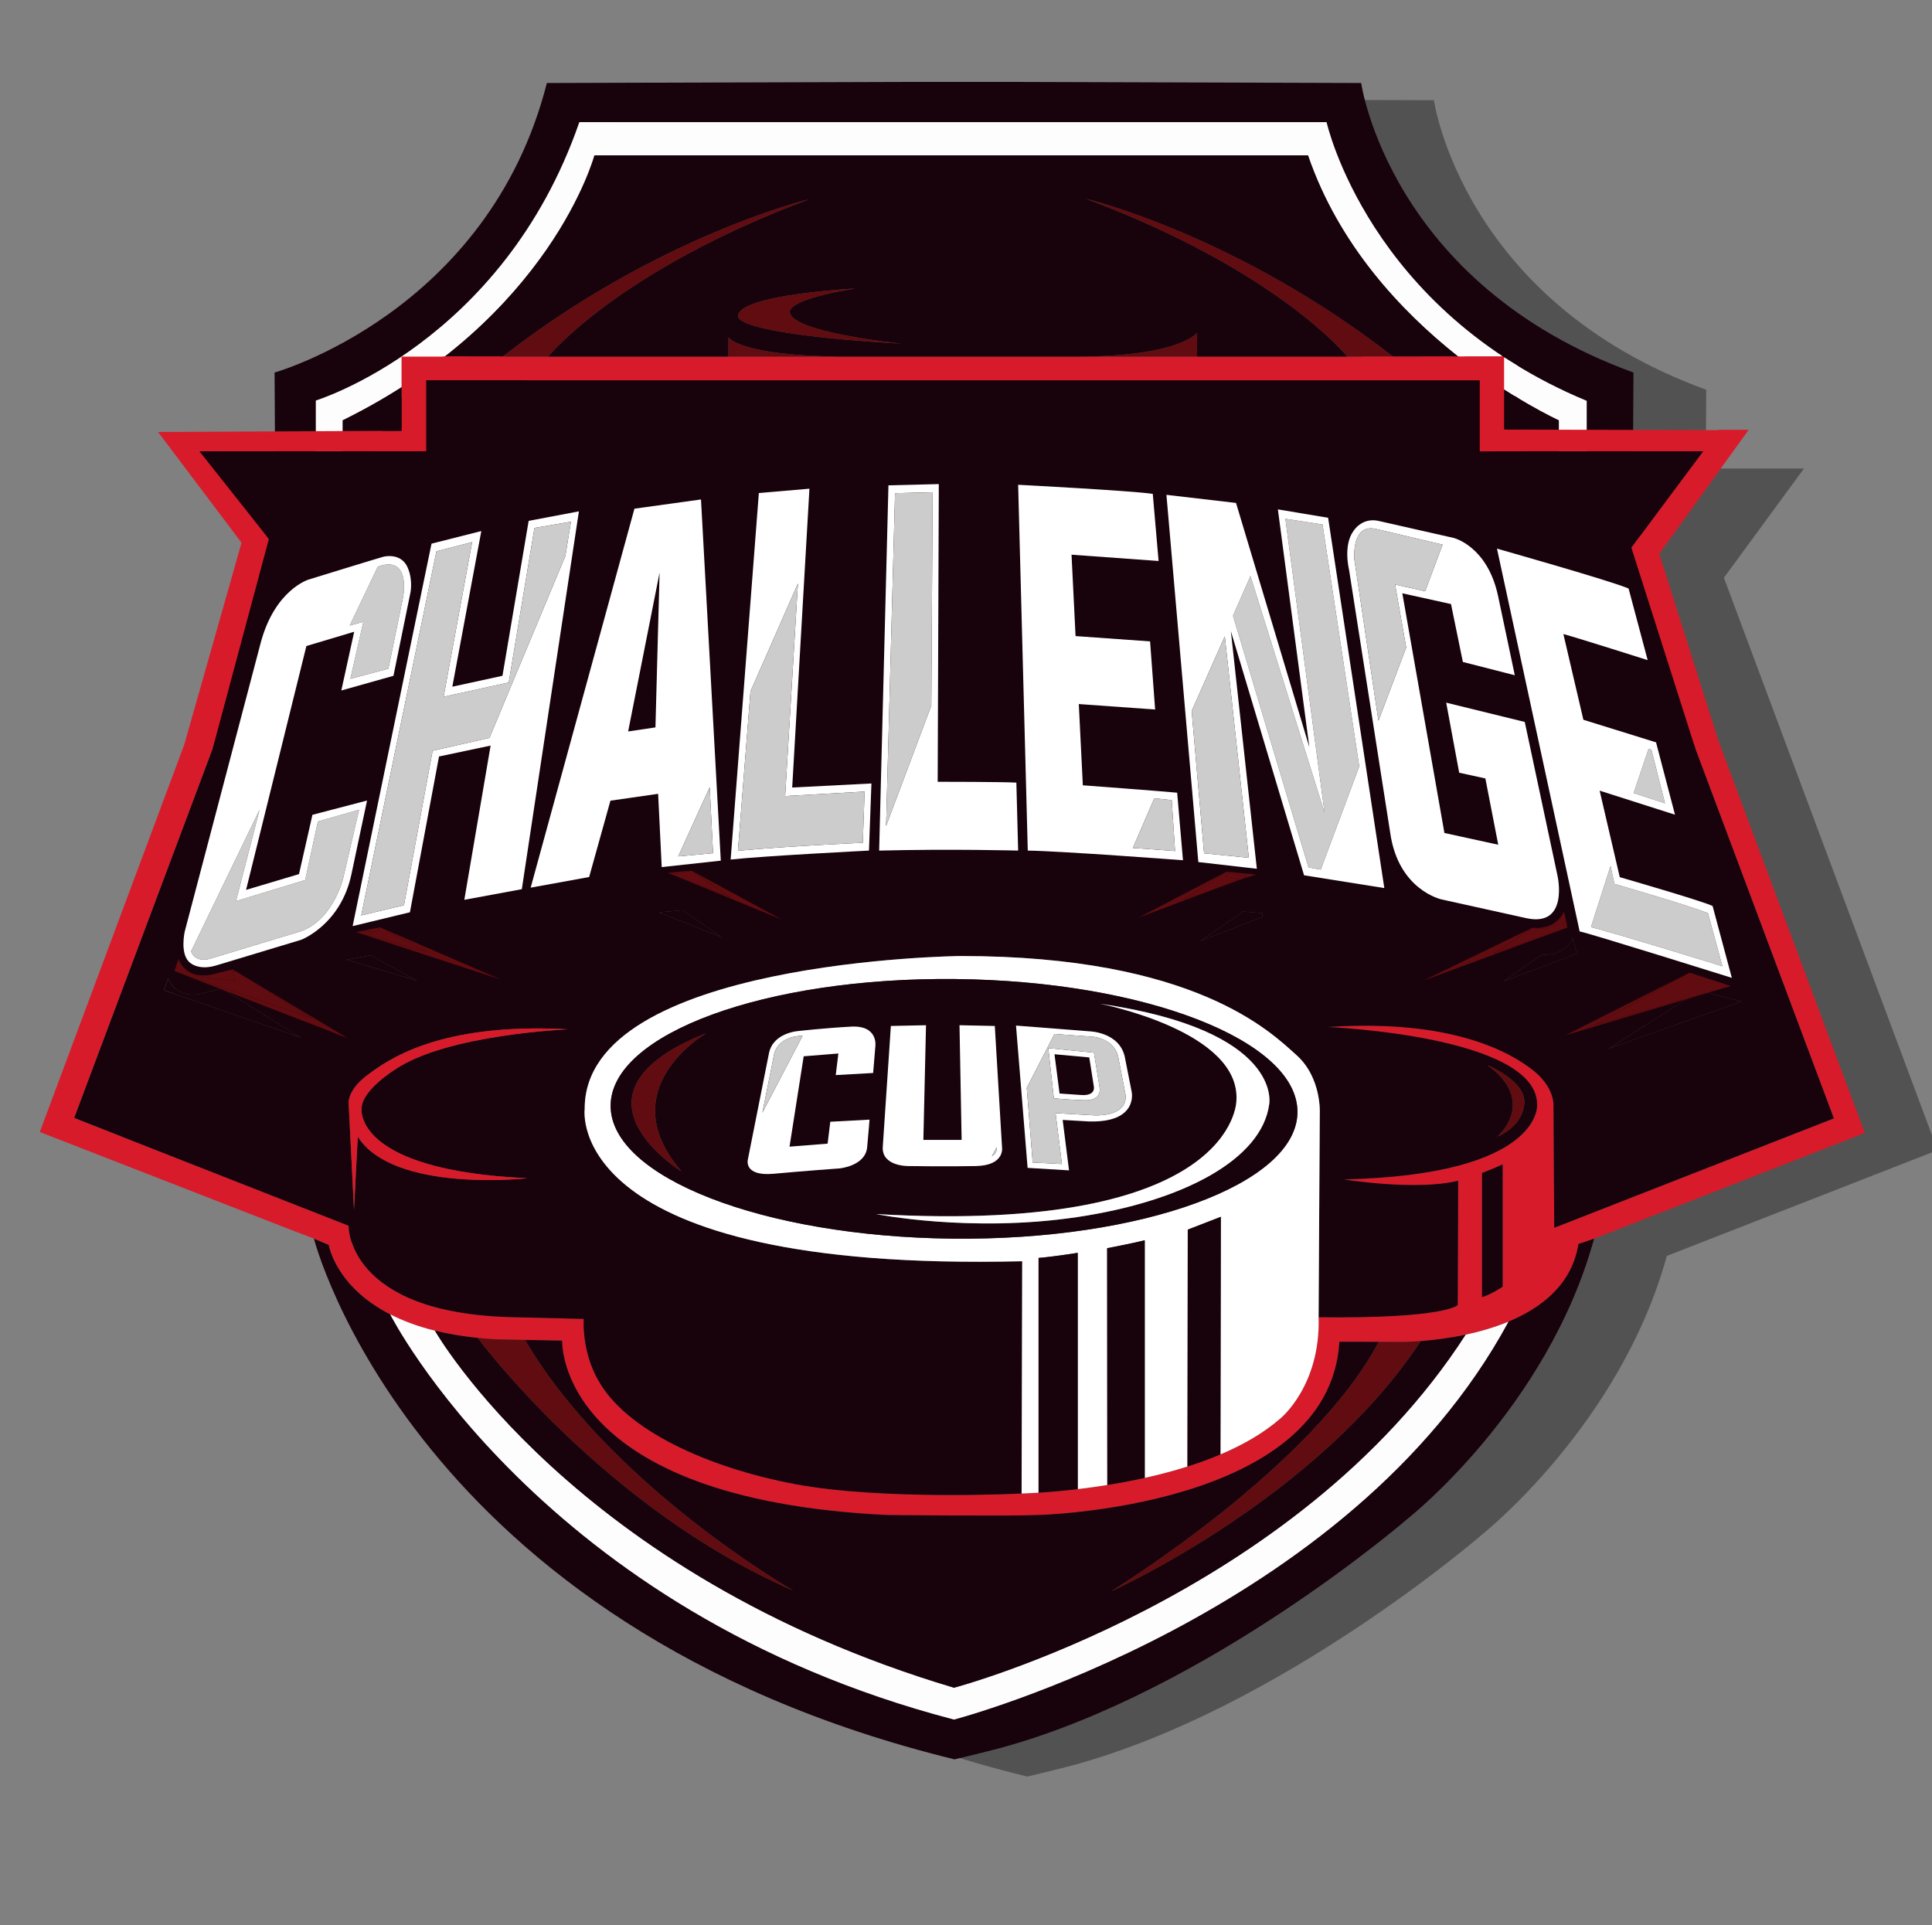 <?xml version="1.0" encoding="UTF-8"?><svg xmlns="http://www.w3.org/2000/svg" viewBox="0 0 2981.41 2970.91"><rect x="0" y="0" width="2981.41" height="2970.91" fill="#808080" stroke="none"/><g isolation="isolate"><g id="Layer_7"><path d="M619.64,1947.69l-22.88-9.55-417.79-163.16L508.7,891.6l-123.56-168.62h151.55l-.69-121.51s329.98-92.4,420.19-446.8l556.03-1.71h144.54l556.04,1.71s43.55,309.86,420.18,446.8l-.69,121.51h151.55l-123.56,168.62,329.73,883.37-417.79,163.16c-72.11,262.01-286.05,430.76-286.05,430.76,0,0-308.22,267.16-629.41,354.99-21.12,5.77-71.49,17.75-71.49,17.75-836.73-204.97-988.51-803.5-988.51-803.5" mix-blend-mode="multiply" opacity=".36"/></g><g id="U17_Backing_Layer"><g id="U17_Logo_Backing"><g><path d="M737.28,2064.67c-24.53-2.46-46.46-6.3-66.07-11.15-27.23-6.73-49.98-15.43-68.98-25.15-84.9-43.44-94.86-107.25-94.86-107.25l-22.88-9.55-417.79-163.16L396.43,865.03l-123.56-168.62H804.67l-110.14-146.08h1549.2l-109.22,146.08h537.06l-123.56,168.62,329.73,883.37-417.79,163.16-24.16,8.19c-9.74,61.72-56.11,98.24-107.94,119.82-21.88,9.12-44.73,15.59-66.21,20.15h0c-26.71,5.69-51.3,8.47-69.29,9.82-18.2,1.38-29.63,1.3-29.63,1.3l-35.04-.08-60.76-.14c-15.02,257.36-465.81,267.38-465.81,267.38-42.77,1.81-231.65,0-231.65,0-512.45-24.59-501.99-269.09-501.99-269.09l-57.33-1.16-43.71-.89c-10.11-.52-19.83-1.26-29.17-2.2Zm2092.64-338.79l-324.04-865.16,98.76-133.34h-539.76l102.85-144.28H765.98l105.59,144.28H335.9l102.17,134.94L114.49,1725.2l423.47,166.34s-3.64,134.26,250.77,141.09l111.96,2.72v11.84c1.82,50.52,22.3,82.38,22.3,82.38,41.87,76.91,168.38,135.16,303.56,160.65,135.16,25.49,349.98,14.56,349.98,14.56,0,0,9.65-.19,26.16-1.24,15.1-.95,35.95-2.63,60.42-5.52,14.15-1.67,29.5-3.76,45.66-6.34,18.42-2.96,37.89-6.56,57.77-10.98,21.75-4.84,43.99-10.63,65.93-17.58,17.28-5.47,34.36-11.65,50.85-18.65h0c34.74-14.72,66.88-33.02,92.8-55.75,0,0,61.89-50.28,58.71-155.98,196.61,2.39,214.69-18.78,214.69-18.78l.69-191.82c-65.2,16.04-176.46-2.05-176.46-2.05,307.88-7.17,298.31-115.72,298.31-115.72-.68-106.15-322.89-119.46-322.89-119.46,194.56-12.96,283.3,40.62,316.41,66.56,33.11,25.94,31.75,53.59,31.75,53.59l1.14,189.67,431.45-168.85Zm-511.09,259.76v-188.76c-16.38,7.51-31.75,13.31-31.75,13.31v191.49c14.34-4.09,31.75-16.04,31.75-16.04Z" fill="#d81b2a"/><path d="M2295.29,1643.63c77.39,56.13,16.87,109.21,15.7,110.24,42.65-18.78,41.28-52.56,41.28-52.56,1.69-32.77-55.8-57.18-56.98-57.67Zm210.58-782.91l324.04,865.16-431.45,168.85-1.14-189.67s1.36-27.65-31.75-53.59c-33.11-25.94-121.85-79.53-316.41-66.56,0,0,322.22,13.31,322.89,119.46,0,0,9.57,108.55-298.31,115.72,0,0,111.26,18.08,176.46,2.05l-.69,191.82s-18.08,21.17-214.69,18.78l1.82-315.05s2.95-54.62-35.95-89.44c-38.91-34.81-155.94-152.91-518.3-152.91,0,0-581.48,6.14-580.11,236.2,0,0-34.48,251.91,675.15,234.84l-.91,358.4s-214.81,10.93-349.98-14.56c-135.17-25.49-261.68-83.75-303.56-160.65,0,0-20.48-31.86-22.3-82.38v-11.84l-111.96-2.72c-254.4-6.83-250.77-141.09-250.77-141.09l-423.47-166.34L438.07,862.31l-102.17-134.94H871.57l-105.59-144.28h1401.74l-102.85,144.28h539.76l-98.76,133.34Zm-23.56,757.65l204.82-72.86-63.99-16.69-140.83,89.55Zm-49.29-146.43l-5.71-24.64c-13.31,30.48-47.76,25.69-47.76,25.69l-59.44,41.33,112.91-42.39Zm-484.49-57.1l-.71-5.61-29.53-2.56-65.87,45.53,96.11-37.36Zm-931.85-6.89l96.69,38.3-60.02-41.57-36.67,3.27Zm-140.11,180.5c-201.32-10.93-279.89,48.69-309.48,70.55-29.58,21.84-29.13,42.09-29.13,42.09l8.31,165.77,5.81-112.75c55.52,87.37,261.7,64.17,261.7,64.17-268.52-12.29-255.78-107.09-255.78-107.09-.46-28.81,51.88-60.85,51.88-60.85,79.65-54.16,266.7-61.89,266.7-61.89Zm-341.46-107.28l108.83,32.46-71.93-39.48-36.9,7.01Zm-281.92,47.12l210.97,72.86-122.09-75.67-30.57,7.71s-38.27,11.03-52.28-23.74l-6.04,18.83Z" fill="#18020c"/><polygon points="2687.13 1545.5 2482.31 1618.36 2623.14 1528.81 2687.13 1545.5" fill="#18020c"/><path d="M2520.7,574.9l-.69,121.51h-71.49v-77.82c-337.24-139.95-401.41-430.08-401.41-430.08H894.1c-118.1,341.34-406.65,429.62-406.65,429.62v78.28h-63.03l-.69-121.51s329.98-92.4,420.19-446.8l556.03-1.71h144.54l556.04,1.71s43.55,309.86,420.18,446.8Z" fill="#18020c"/><path d="M2435.79,1919.76l24.16-8.19c-72.11,262.01-286.05,430.76-286.05,430.76,0,0-308.22,267.16-629.41,354.99-21.12,5.77-71.49,17.75-71.49,17.75-836.73-204.97-988.51-803.5-988.51-803.5l22.88,9.55s9.95,63.81,94.86,107.25c0,0,231.61,458.69,870,625.25,0,0,610.01-159.7,855.62-614.04,51.84-21.59,98.21-58.1,107.94-119.82Z" fill="#18020c"/><path d="M2448.53,618.6v77.82h-43.01v-47.78s-292.18-131.75-387.07-408.92H917.3s-66.9,250.54-388.44,408.92v47.78h-41.41v-78.28s288.55-88.28,406.65-429.62H2047.12s64.17,290.13,401.41,430.08Z" fill="#fdfdfd"/><path d="M2427.31,1447.3l5.71,24.64-112.91,42.39,59.44-41.33s34.45,4.78,47.76-25.69Z" fill="#18020c"/><path d="M1391.17,530.39c-5.22-.54-172.23-18-172.23-49.04,0,0-8.06-18.22,100.54-36.08,0,0-180.42,9.45-180.42,42.56,0,0-12.95,27.14,252.11,42.56Zm284.96-223.53c295.99,110.71,402.48,242.73,402.48,242.73l.57,.75h-231.86v-36.87s-25.49,36.87-187.04,36.87h-364.55c-155.19-1.82-171.58-29.58-171.58-29.58v29.58h-278.31s106.49-132.03,402.48-242.73c-3.57,.86-233.41,56.73-472.55,242.73h-81.25l110.14,146.08h-154.28v-59.61l-76,59.61h-45.52v-47.78c321.54-158.38,388.44-408.92,388.44-408.92H2018.45c94.89,277.17,387.07,408.92,387.07,408.92v47.78h-44.37l-76-56.43v56.43h-150.64l109.22-146.08h-93.77l-1.28-.75c-239.14-185.99-468.97-241.87-472.55-242.73Z" fill="#18020c"/><polygon points="2361.15 696.41 2285.14 696.41 2285.14 639.99 2361.15 696.41" fill="#600c10"/><path d="M2295.29,1643.63c1.18,.49,58.67,24.9,56.98,57.67,0,0,1.37,33.78-41.28,52.56,1.17-1.02,61.69-54.11-15.7-110.24Z" fill="#600c10"/><path d="M2318.82,1796.87v188.76s-17.41,11.95-31.75,16.04v-191.49s15.36-5.81,31.75-13.31Z" fill="#18020c"/><path d="M2261.63,2059.74c21.48-4.57,44.33-11.03,66.21-20.15-245.61,454.34-855.62,614.04-855.62,614.04-638.39-166.56-870-625.25-870-625.25,19,9.72,41.75,18.42,68.98,25.15,0,0,213.83,376.19,801.02,550.96,0,0,528.32-139.88,789.41-544.73h0Z" fill="#fdfdfd"/><path d="M1223.96,2454.52c-6.48-3.74-283.59-164.25-413.82-386.75l57.33,1.16s-10.47,244.5,501.99,269.09c0,0,188.88,1.81,231.65,0,0,0,450.78-10.02,465.81-267.38l60.76,.14c-102.26,193.86-408.19,381.92-412.96,384.85,4.88-2.19,318.27-143.95,477.62-386.05h0c17.98-1.36,42.58-4.14,69.29-9.82-261.09,404.85-789.41,544.73-789.41,544.73-587.19-174.76-801.02-550.96-801.02-550.96,19.61,4.85,41.55,8.69,66.07,11.15,1.52,2.05,195.05,262.96,486.69,389.84Z" fill="#18020c"/><path d="M2192.34,2069.56h0c-159.35,242.12-472.74,383.87-477.62,386.07,4.77-2.93,310.7-190.98,412.96-384.85l35.04,.08s11.43,.08,29.63-1.3Z" fill="#600c10"/><path d="M2149.96,550.33h-70.77l-.57-.75s-106.49-132.02-402.48-242.73c3.57,.86,233.41,56.74,472.55,242.73l1.28,.75Z" fill="#600c10"/><path d="M2000.7,1628.25c38.9,34.82,35.95,89.44,35.95,89.44l-1.82,315.05c3.19,105.7-58.71,155.98-58.71,155.98-25.92,22.73-58.06,41.03-92.8,55.74l.63-366.69c-10.93,4.27-51.03,19.79-51.03,19.79l-.46,365.55c-21.93,6.95-44.18,12.74-65.93,17.58v-366.75c-16.9,4.43-58.02,12.29-58.02,12.29l.26,365.44c-16.16,2.58-31.51,4.67-45.66,6.34v-364.61s-38.91,6.14-60.42,7.84v362.29c-16.52,1.04-26.16,1.24-26.16,1.24l.91-358.4c-709.63,17.06-675.15-234.84-675.15-234.84-1.37-230.05,580.11-236.2,580.11-236.2,362.36,0,479.39,118.1,518.3,152.91Zm1.5,88.35c1.14-110.64-235.21-202.75-527.91-205.75-292.68-2.99-530.87,84.26-532,194.91-1.13,110.63,235.22,202.75,527.91,205.74,292.68,3,530.88-84.26,532-194.9Z" fill="#fff"/><path d="M1697.01,1548.9c3.31,.63,218.48,42.7,210.96,149.99,0,0-.27,206.73-556.21,174.65,0,0,145.47,29.2,309.98,4.76,164.51-24.42,285.69-89.36,296.88-174.35,0,0,22.56-113.78-261.61-155.05Zm-645.23,258.89c-109.32-126.42,34.88-211.49,38.18-213.41-233.6,92.83-40.08,212.24-38.18,213.41Zm422.52-296.93c292.69,3,529.04,95.11,527.91,205.75-1.13,110.64-239.32,197.9-532,194.9-292.68-2.99-529.03-95.11-527.91-205.74,1.14-110.65,239.32-197.9,532-194.91Z" fill="#18020c"/><path d="M1697.01,1548.9c284.17,41.27,261.61,155.05,261.61,155.05-11.19,85-132.37,149.93-296.88,174.35-164.51,24.43-309.98-4.76-309.98-4.76,555.94,32.08,556.21-174.65,556.21-174.65,7.52-107.29-207.66-149.36-210.96-149.99Z" fill="#fff"/><polygon points="1947.83 1409.22 1948.54 1414.83 1852.43 1452.19 1918.3 1406.66 1947.83 1409.22" fill="#18020c"/><path d="M1883.96,1877.77l-.63,366.69h0c-16.5,7-33.58,13.19-50.85,18.66l.46-365.55s40.1-15.52,51.03-19.79Z" fill="#18020c"/><path d="M1847.32,513.47v36.87h-187.04c161.55,0,187.04-36.87,187.04-36.87Z" fill="#600c10"/><path d="M1766.54,1913.95v366.75c-19.88,4.41-39.34,8.02-57.77,10.98l-.26-365.44s41.12-7.85,58.02-12.29Z" fill="#18020c"/><path d="M1663.12,2290.79v7.23c-24.46,2.89-45.31,4.57-60.42,5.52v-362.29c21.5-1.7,60.42-7.84,60.42-7.84v357.38Z" fill="#18020c"/><path d="M1218.94,481.34c0,31.04,167.01,48.5,172.23,49.04-265.06-15.42-252.11-42.56-252.11-42.56,0-33.11,180.42-42.56,180.42-42.56-108.6,17.86-100.54,36.08-100.54,36.08Z" fill="#600c10"/><path d="M1295.73,550.33h-171.58v-29.58s16.38,27.76,171.58,29.58Z" fill="#600c10"/><path d="M775.78,550.33c239.14-186,468.97-241.87,472.55-242.73-295.99,110.7-402.48,242.73-402.48,242.73h-70.06Z" fill="#600c10"/><path d="M810.15,2067.76c130.23,222.5,407.34,383.01,413.82,386.75-291.64-126.89-485.17-387.8-486.69-389.84,9.34,.94,19.06,1.68,29.17,2.2l43.71,.89Z" fill="#600c10"/><polygon points="1113.38 1446.24 1016.69 1407.94 1053.36 1404.67 1113.38 1446.24" fill="#18020c"/><path d="M1089.96,1594.38c-3.3,1.93-147.49,86.99-38.18,213.41-1.9-1.17-195.42-120.58,38.18-213.41Z" fill="#600c10"/><path d="M567.1,1658.99c29.58-21.85,108.16-81.47,309.48-70.55,0,0-187.05,7.73-266.7,61.89,0,0-52.34,32.04-51.88,60.85,0,0-12.74,94.8,255.78,107.09,0,0-206.17,23.2-261.7-64.17l-5.81,112.75-8.31-165.77s-.45-20.25,29.13-42.09Z" fill="#d81b2a"/><polygon points="650.39 636.8 650.39 696.41 574.38 696.41 650.39 636.8" fill="#600c10"/><polygon points="643.94 1513.62 535.12 1481.16 572.02 1474.15 643.94 1513.62" fill="#18020c"/><path d="M464.17,1601.14l-210.97-72.86,6.04-18.83c14.01,34.77,52.28,23.74,52.28,23.74l30.57-7.71,122.09,75.67Z" fill="#18020c"/></g></g><g id="U17_Logo_Extension"><polygon points="328.16 1155.4 420.42 811.25 473.08 837.25 417.75 937.25 335.08 1167.25 328.16 1155.4" fill="#18020c"/><polygon points="292.69 1142.96 376.34 837.61 393.91 842.41 400.62 861.91 381.91 931.91 314.91 1155.4 292.69 1142.96" fill="#d81b2a"/><polygon points="2515.08 837.61 2616.25 1155.4 2576.41 1148.58 2469.75 1029.84 2448.53 869.91 2515.08 837.61" fill="#18020c"/><polygon points="2555.63 854.63 2648.41 1155.4 2580.41 1011.91 2532.39 849.91 2555.63 854.63" fill="#d81b2a"/><polygon points="2559.08 849.91 2652.19 1144.17 2590.4 1017.25 2534.17 855.91 2559.08 849.91" fill="#d81b2a"/><polygon points="376.34 824.91 284.41 1148.91 61.41 1746.91 464.17 1903.63 82.41 1739.91 316.02 1151.7 400.62 831.26 376.34 824.91" fill="#d81b2a"/></g><g id="U17__Logo_Top_Extension"><polygon points="867.08 583.09 719.26 583.09 804.67 696.41 307.75 696.41 414.92 831.74 714.41 817.92 977.75 728.58 867.08 583.09" fill="#18020c"/><polygon points="2118.41 583.09 2219.24 583.09 2134.5 696.41 2628.41 696.41 2530.74 827.14 2245.75 800.62 2020.41 748.12 2089.83 652.58 2118.41 583.09" fill="#18020c"/><polygon points="2121.42 583.09 2283.42 583.09 2285.14 696.41 2671.57 696.41 2694.75 663.91 2321.08 662.91 2318.08 550.33 2102.42 550.33 2121.42 583.09" fill="#d81b2a"/><polygon points="2285.14 698.16 2285.14 583.09 2194.41 583.09 2179.16 625.41 2221.66 707.66 2285.14 698.16" fill="#18020c"/><path d="M2323.14,662.92l-1.48-112.59h-129l82.5,26.58,19.5-7.5s15.25,56.5,15.25,57.5,.5,45.5,.5,45.5l10.25-4.21,2.48-5.28Z" fill="#d81b2a"/><path d="M2560.55,854.56l137.86-191.14h-46.22l-27.28,52.5s-83.5,111.45-84.5,111.23c-1-.23,0,35.77,0,35.77l20.14-8.36Z" fill="#d81b2a"/><polygon points="2324.41 662.92 2324.41 550.33 2260.08 550.33 2306.08 581.58 2305.42 669.58 2321.08 675.91 2324.41 662.92" fill="#d81b2a"/><path d="M2059.75,583.09h225.39v120.16l-158.06,21s-83.67-25.33-83.67-37,16.33-104.16,16.33-104.16Z" fill="#18020c"/><path d="M2287.08,698.25v-115.16h-174.67s31.33,89.82,33.33,92.82,91,62,92,62.33,49.33-40,49.33-40Z" fill="#18020c"/><polyline points="718.75 579.58 718.75 696.41 272.87 696.41 253.41 670.58 693.41 666.61 692.75 550.33 723.75 550.33" fill="#d81b2a"/><path d="M748.41,583.09h-37.67l13-9.84s23,5.18,27,4.92c4-.26-2.33,4.92-2.33,4.92Z" fill="#d81b2a"/><polygon points="688.07 666.66 688.07 550.33 780.41 550.33 799.08 560.25 713.41 573.25 704.08 673.58 688.07 666.66" fill="#d81b2a"/><polyline points="372.74 837.61 371.2 835.57 243.91 666.61 688.07 664.41 688.07 673.58 400.62 681.41 298.91 682.41 283.07 685.41 399.49 835.57 379.91 858.11" fill="#d81b2a"/><polygon points="682.75 664.44 682.75 550.33 708.41 550.33 699.08 629.58 700.41 677.91 682.75 664.44" fill="#d81b2a"/><polygon points="771.08 550.33 619.66 550.33 619.66 673.58 697.77 675.89 703.08 569.25 771.08 564.5 771.08 550.33" fill="#d81b2a"/><polygon points="997.41 721.41 668.41 696.41 668.41 583.09 983.41 583.09 997.41 721.41" fill="#18020c"/><polygon points="657.91 698.91 657.91 583.09 704.56 583.09 907.41 707.41 735.91 725.91 657.91 698.91" fill="#18020c"/><polygon points="2285.14 580.25 2284.75 696.58 2345.41 696.41 2305.75 666.58 2302.08 568.91 2285.14 580.25" fill="#d81b2a"/><polygon points="657.91 586.91 2284.75 586.91 2292.25 575.49 636.91 567.91 657.91 586.91" fill="#d81b2a"/><polygon points="657.91 698.41 657.91 586.91 812.58 586.91 777.08 687.41 668.41 714.41 657.91 698.41" fill="#18020c"/><polygon points="589.91 664.9 619.66 664.9 619.66 611.96 589.91 664.9" fill="#18020c"/><path d="M2317.53,549s12.02,7.85,14.81,9.61c2.79,1.76-4.93-18.57-6.43-19.57s-4.25-3.88-6-2.25-2.39,12.21-2.39,12.21Z" fill="#18020c"/><path d="M2334.91,662.95l-13.83-.04v-62.02s16.01,10.13,19.48,12.23c3.47,2.11,3.36,18.29,3.69,19.62s-9.34,30.2-9.34,30.2Z" fill="#18020c"/><polygon points="2337.73 611.37 2321.08 600.89 2321.08 551.32 2341.63 564.38 2337.73 611.37" fill="#fdfdfd"/><polygon points="2283.54 585.04 2283.54 696.41 2289.54 696.58 2293.16 583.66 2283.54 585.04" fill="#d81b2a"/></g></g><g id="U17_Text_Shadows"><g id="Text_Shadows"><g><path d="M2410.96,1424.74s-9.82,1.86-21.35,6.22c-11.24,4.23-23.9,.88-24.59,.7,1.08,.15,34.83,4.79,48.47-25l5.4,24.73-7.93-6.65Z" fill="#600c10"/><path d="M2418.88,1431.39l-114.4,40.72,60.51-40.46s0,0,.03,0c.69,.18,13.35,3.53,24.59-.7,11.53-4.36,21.35-6.22,21.35-6.22l7.93,6.65Z" fill="#600c10"/><polygon points="2304.48 1472.11 2418.88 1431.39 2195.67 1513.62 2364.99 1431.65 2304.48 1472.11" fill="#600c10"/><polygon points="2607.45 1500.99 2671.06 1521.57 2459.72 1582.2 2607.45 1500.99" fill="#600c10"/><polygon points="2671.06 1521.57 2415.32 1597.79 2607.45 1500.99 2459.72 1582.2 2671.06 1521.57" fill="#600c10"/><polygon points="1938.56 1349.62 1913.78 1357.45 1923.21 1353.92 1923.29 1353.89 1922.7 1348.26 1899.01 1345.73 1938.56 1349.62" fill="#600c10"/><polygon points="1922.7 1348.26 1923.29 1353.89 1907.24 1349.8 1897.47 1346.57 1898.48 1345.68 1899.01 1345.73 1922.7 1348.26" fill="#600c10"/><polygon points="1913.78 1357.45 1913.77 1357.45 1913.58 1357.41 1923.21 1353.92 1913.78 1357.45" fill="#d81b2a"/><polygon points="1913.58 1357.41 1890.4 1352.79 1897.47 1346.57 1907.24 1349.8 1923.29 1353.89 1923.21 1353.92 1913.58 1357.41" fill="#600c10"/><polygon points="1897.47 1346.57 1892.99 1345.09 1898.48 1345.68 1897.47 1346.57" fill="#600c10"/><polygon points="1890.4 1352.79 1913.58 1357.41 1825.68 1389.24 1892.99 1345.09 1897.47 1346.57 1890.4 1352.79" fill="#600c10"/><polygon points="1825.68 1389.24 1913.58 1357.41 1913.77 1357.45 1756.6 1416.2 1892.99 1345.09 1825.68 1389.24" fill="#600c10"/><polygon points="1127.51 1385.1 1067.04 1343.54 1207.22 1419.44 1030.08 1346.8 1127.51 1385.1" fill="#600c10"/><polygon points="1127.51 1385.1 1030.08 1346.8 1045.5 1347.94 1067.04 1343.54 1127.51 1385.1" fill="#600c10"/><polygon points="1067.04 1343.54 1045.5 1347.94 1030.08 1346.8 1067.04 1343.54" fill="#600c10"/><polygon points="773.88 1512.08 549.34 1438.46 659.38 1469.63 586.44 1431.01 773.88 1512.08" fill="#600c10"/><polygon points="659.38 1469.63 549.34 1438.46 581.98 1437.32 586.44 1431.01 659.38 1469.63" fill="#600c10"/><polygon points="586.44 1431.01 581.98 1437.32 549.34 1438.46 586.44 1431.01" fill="#600c10"/><polygon points="481.87 1571.54 358.84 1495.87 536.74 1602.15 269.27 1498.68 481.87 1571.54" fill="#600c10"/><polygon points="481.87 1571.54 269.27 1498.68 285.82 1499.15 299.23 1503.6 313.36 1508.29 362.29 1513.48 358.84 1495.87 481.87 1571.54" fill="#600c10"/><path d="M358.84,1495.87l3.45,17.61-48.94-5.19-14.12-4.69,.19-.56c14.35,4.62,28.62,.54,28.62,.54l30.79-7.71Z" fill="#600c10"/><path d="M299.43,1503.04l-.19,.56-13.41-4.45-16.55-.47,6.09-18.83c5.53,13.62,14.82,20.21,24.06,23.19Z" fill="#600c10"/></g></g></g><g id="U17_Text_Layer"><g id="Main_Text"><g><path d="M2635.68,1409.18l22.34,81.99s-162.34-50.33-202.87-60.42l30.17-94.37,5.99,27.62s113.75,32.81,144.37,45.18Z" fill="#ccc"/><polygon points="2548.41 1156.85 2569.37 1239.71 2521 1223.89 2544.03 1155.39 2548.41 1156.85" fill="#ccc"/><path d="M2310.08,846.66s178.01,50.35,203.11,61.58l29.47,110.48s-104.08-33.09-130.1-40.28l30.87,132.31,112.14,34.87,29.23,111.63-116.28-37.1,31.08,133.5s127.8,36.88,143.23,44.48l29.7,110.89s-220.58-69.06-234.86-71.65l-127.58-590.71Zm347.94,644.51l-22.34-81.99c-30.62-12.37-144.37-45.18-144.37-45.18l-5.99-27.62-30.17,94.37c40.53,10.09,202.87,60.42,202.87,60.42Zm-88.64-251.46l-20.97-82.87-4.37-1.45-23.03,68.49,48.37,15.83Z" fill="#fff"/><path d="M2164.03,915.58l64.95,369.88,83.07,18.13-19.87-102.29-40.41-8.86-20.03-108.09,121.23,29.76,50.59,237.6s18.15,79.63-48.34,65.18l-130.75-28.93s-66.48-14.24-79.09-102.5l-63.55-406.13s-9.5-37.55,6.74-59.79c0,0,12.25-20.71,37.46-15.96l117.1,26.53s51.99,12.31,68.55,89.14l25.92,122.79-80.14-20.51-18.31-89.35-75.13-16.6Zm35.2-3.18l26.91-71.89-103.68-24.45c-37.96-7.81-32.33,48.11-32.33,48.11l37.06,248.1,42.82-113.1-17.2-97.18,46.42,10.41Z" fill="#fff"/><path d="M2226.14,840.5l-26.91,71.89-46.42-10.41,17.2,97.18-42.82,113.1-37.06-248.1s-5.62-55.92,32.33-48.11l103.68,24.45Z" fill="#ccc"/><polygon points="2044.13 1254.66 1983.58 800.62 2040.9 809.39 2097.55 1182.73 2038.15 1341.98 2019.27 1338.68 1902.75 950.23 1929.7 888.95 2044.13 1254.66" fill="#ccc"/><path d="M2097.55,1182.73l-56.65-373.34-57.32-8.78,60.55,454.05-114.43-365.71-26.95,61.28,116.52,388.45,18.88,3.3,59.41-159.25Zm-158.02,157.96l-90.32-10.36-49.21-566.69,107.4,12.51,113.12,376.8-48.53-366.86,77.54,12.94,86.71,571.45-123.84-19.71-112.94-376.72,40.07,366.64Zm-12.37-16.96l-37.08-341.84-51.12,115.37,19.12,219.55,69.08,6.92Z" fill="#fff"/><polygon points="1890.09 981.89 1927.16 1323.73 1858.08 1316.81 1838.96 1097.26 1890.09 981.89" fill="#ccc"/><path d="M1816.57,1223.29l8.98,104.24s-187.38-14.15-239.52-14.89l-14.86-564.53s174.08,9.06,207.76,14.02l8.97,103.59-134.34-9.71,6.21,125.59,115.02,8.19,7.76,105.12-117.77-8.42,6.22,125.37s129.01,9.71,145.58,11.43Zm-3.25,90.04l-5.16-78.54-26.89-2.87-33.06,76.73c11.51,.53,65.11,4.68,65.11,4.68Z" fill="#fff"/><path d="M1808.16,1234.79l5.16,78.54s-53.6-4.15-65.11-4.68l33.06-76.73,26.89,2.87Z" fill="#ccc"/><path d="M1746.39,1684.95s10.64,48.01-66.29,45.67l-40.21-2.33,9.82,77.83-63.94-3.85-17.89-219.59,113.39,8.86s47.35,1.04,54.83,41.11l10.29,52.3Zm-55.53,36.35c54.7-.34,45.71-33.43,45.71-33.43l-11.23-58.01c-6.66-27.03-37.64-29.82-37.64-29.82l-60.43-4.43-42.78,83.06,9.12,115.33,45.11,2.33-9.82-78.52,61.95,3.49Z" fill="#fff"/><path d="M1697.06,1679.25s3.75,19.44-23.61,18.63c-27.35-.81-47.22-3.03-47.22-3.03l-8.53-77.23h1.39l69.11,6.87,8.86,54.76Zm-28.53,10.59c22.57,1.52,19.53-12.7,19.53-12.7l-7.14-45.31-53.65-4.9,7.83,60.58s10.87,.81,33.43,2.33Z" fill="#fff"/><path d="M1584.49,1678.66l42.78-83.06,60.43,4.43s30.98,2.79,37.64,29.82l11.23,58.01s8.99,33.09-45.71,33.43l-61.95-3.49,9.82,78.52-45.11-2.33-9.12-115.33Zm33.2-61.04l8.53,77.23s19.87,2.22,47.22,3.03c27.36,.81,23.61-18.63,23.61-18.63l-8.86-54.76-69.11-6.87h-1.39Z" fill="#ccc"/><path d="M1568.42,1207.76l2.75,104.88s-101.89-2.8-214.49,0l14.34-563.67,77.71-1.94-1.72,459.43s100.86,0,121.42,1.3Zm-131.27-118.83l2.07-329.32-58.01,1.44-13.82,513.61,69.76-185.73Z" fill="#fff"/><path d="M1546.38,1771.45s3.86,27.09-40.21,28.01c-44.07,.93-104.86,0-104.86,0,0,0-41.03,.58-39.04-29.74,1.99-30.33,12.5-186.44,12.5-186.44l54.24-1.16-4.08,176.99h59.03l-3.28-176.99,54.47,1.16,11.22,188.17Zm-15.78,12.69c8.65-4.19,7.6-13.75,7.6-13.75l-7.6,13.75Z" fill="#fff"/><path d="M1538.2,1770.4s1.05,9.56-7.6,13.75l7.6-13.75Z" fill="#ccc"/><polygon points="1439.22 759.62 1437.16 1088.93 1367.39 1274.66 1381.21 761.05 1439.22 759.62" fill="#ccc"/><path d="M1313.18,1584.3c42.66-2.33,37.64,30.41,37.64,30.41l-3.4,41.12-57.74,3.25,4.09-33.31-53.53,4.31-21.86,139.44,58.79-4.66,4.1-33.78,60.55-3.26s-.93,13.39-3.63,42.52c-2.69,29.13-42.54,32.74-42.54,32.74,0,0-53.54,3.85-101.47,8.26-47.93,4.43-39.99-22.59-39.99-22.59,0,0,26.08-130.71,32.39-163.09,6.32-32.39,45.7-34.6,45.7-34.6,0,0,38.23-4.43,80.9-6.76Zm-136.65,132.81l62.06-118.83c-39.97,1.28-43.95,28.54-43.95,28.54l-18.12,90.29Z" fill="#fff"/><path d="M1344.77,1209.06l-3.8,103.58s-162.85,8.24-213.45,13.81l43.52-565.61,78.06-6.69-26.6,461.16,122.27-6.25Zm-13.31,91.5l2.78-78.99-122.62,6.91,19.69-328.02-73.22,166.59-19.35,245.88c79.32-7.49,192.73-12.37,192.73-12.37Z" fill="#fff"/><path d="M1334.25,1221.58l-2.78,78.99s-113.41,4.88-192.73,12.37l19.35-245.88,73.22-166.59-19.69,328.02,122.62-6.91Z" fill="#ccc"/><path d="M1238.59,1598.28l-62.06,118.83,18.12-90.29s3.98-27.26,43.95-28.54Z" fill="#ccc"/><path d="M1081.76,770.76l30.56,557.41-91.18,9.93-5.53-113.07-73.6,10.57-32.86,117.83-90.24,16.4,160.14-584.82,102.71-14.25Zm18.62,545.89l-5.21-101.88-48.53,106.82,53.74-4.94Zm-88.91-194.13l6.38-238.9-48.52,245.16,42.14-6.26Z" fill="#fff"/><polygon points="1095.16 1214.77 1100.38 1316.66 1046.64 1321.6 1095.16 1214.77" fill="#ccc"/><path d="M893.35,789.12l-88.08,583.09-88.75,16.4,40.57-238.02-79.61,16.83-44.9,240.4-88.42,21.36,121.75-590.21,76.85-19.43-44.74,240.19,77.37-16.83,40.42-239.1,77.54-14.68Zm-20.92,69l8.64-53.03-56.3,9.64-39.71,238.53-100.52,22.01,44.04-238.67-55.09,14.23-116.05,561.85,65.97-15.77,44.21-238.34,87.64-19.84,117.16-280.61Z" fill="#fff"/><polygon points="881.08 805.08 872.43 858.12 755.27 1138.72 667.63 1158.56 623.43 1396.91 557.45 1412.67 673.5 850.83 728.58 836.6 684.55 1075.26 785.06 1053.25 824.78 814.72 881.08 805.08" fill="#ccc"/><path d="M583.01,874.41c51.81-18.69,39.14,46.49,39.14,46.49l-22.8,111.06-58.71,15.68,20.02-88.05-21.07,5.76,43.4-90.94Z" fill="#ccc"/><path d="M554.1,1249.6l-24.64,106.17s-15.88,66.19-68.15,82.3l-136.78,41.32s-22.56,7.77-29.7-11.22l105.69-218.57-36.38,140.99,106.83-32.52,19.57-90.33,63.55-18.14Z" fill="#ccc"/><path d="M333.12,1490.03c-29.54,8.65-41.96-6.25-41.96-6.25-13.48-14.03-6.05-46.4-6.05-46.4l117.25-445.62c21.94-81.79,73.75-97.33,73.75-97.33,0,0,107.77-33.23,115.19-35.18,7.42-1.93,29.01-3.88,37.82,16.62,8.81,20.5,3.96,40.14,3.96,40.14l-25.89,126.89-80.48,22.66,19.86-90.64-73.75,22.02-93.1,376.35,81.71-24.38,20.71-91.5,84.27-22.02-24,113.31c-16.4,78.54-77.72,101.62-77.72,101.62l-131.59,39.71Zm289.03-569.12s12.66-65.18-39.14-46.49l-43.4,90.94,21.07-5.76-20.02,88.05,58.71-15.68,22.8-111.06Zm-92.69,434.87l24.64-106.17-63.55,18.14-19.57,90.33-106.83,32.52,36.38-140.99-105.69,218.57c7.14,18.99,29.7,11.22,29.7,11.22l136.78-41.32c52.27-16.11,68.15-82.3,68.15-82.3Z" fill="#fff"/></g></g></g></g></svg>